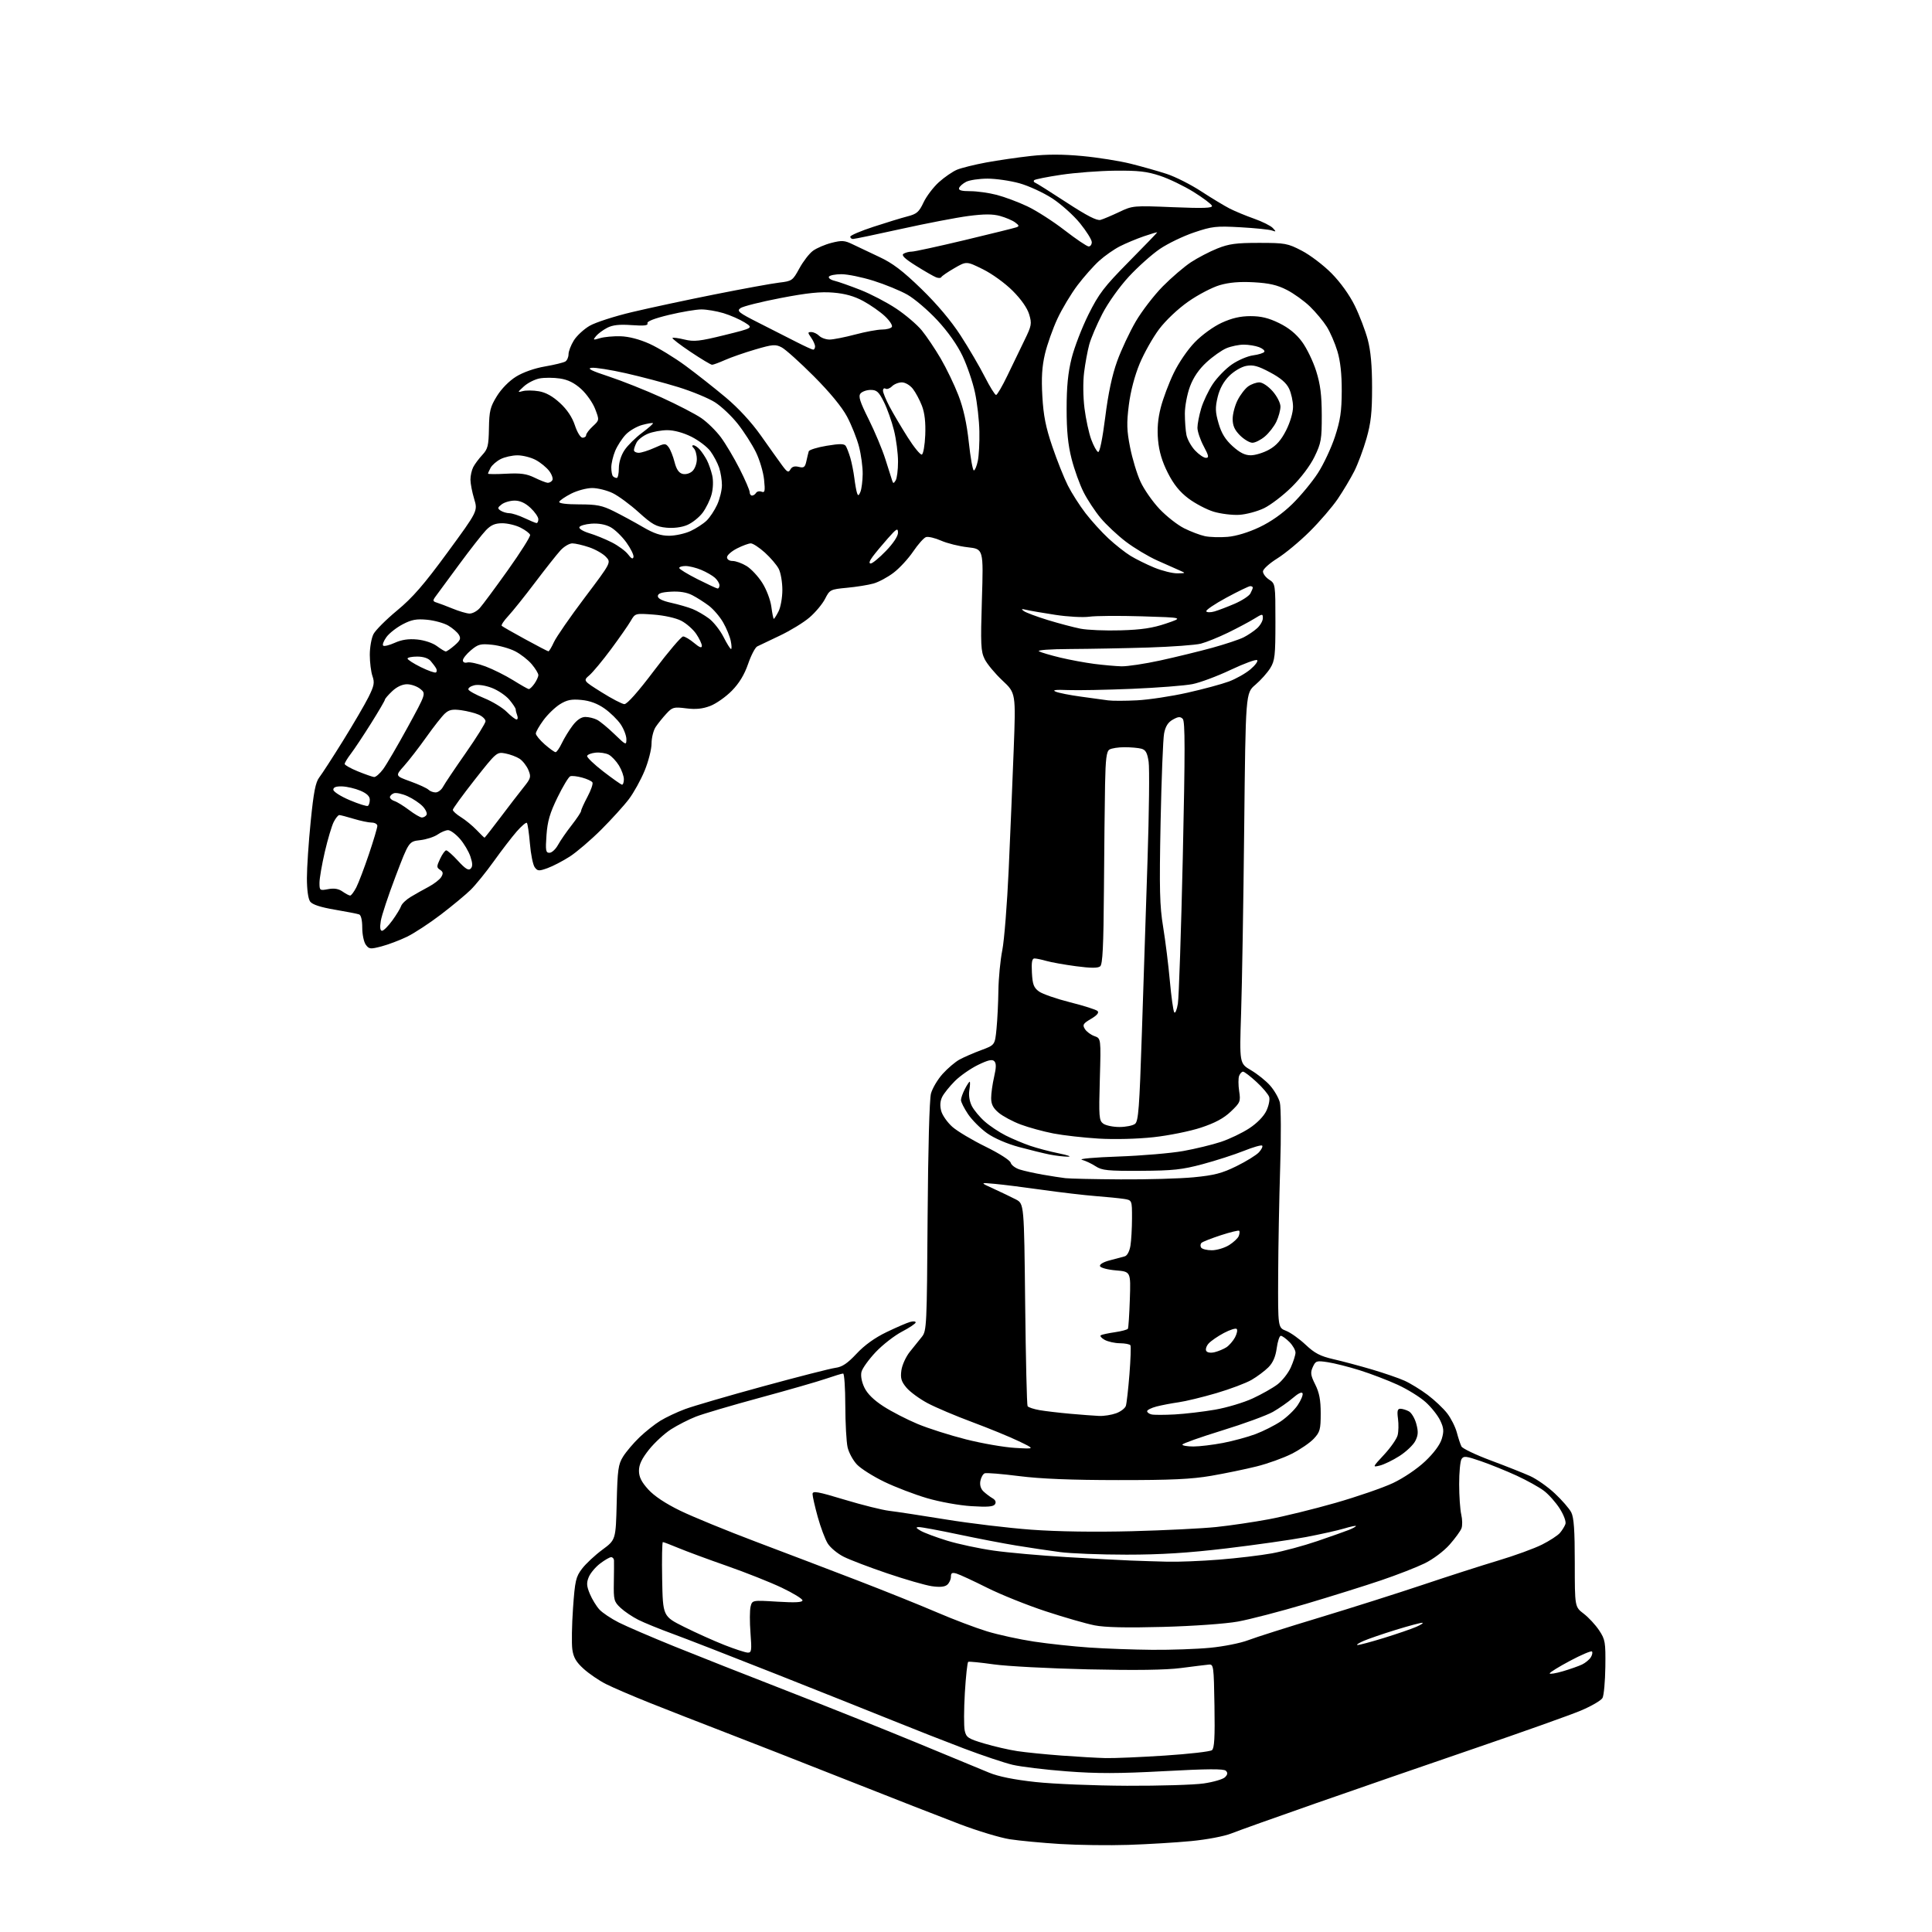 <?xml version="1.0" encoding="UTF-8" standalone="no"?>
<svg 
  version="1.1" 
  xmlns="http://www.w3.org/2000/svg" 
  xmlns:xlink="http://www.w3.org/1999/xlink" 
  xmlns:svg="http://www.w3.org/2000/svg"
  xmlns:rdf="http://www.w3.org/1999/02/22-rdf-syntax-ns#"
  xmlns:cc="http://creativecommons.org/ns#"
  xmlns:dc="http://purl.org/dc/elements/1.1/"
  viewBox="0 0 768 768"
  width="768"
  height="768"
>
<style>svg {background-color: white; }</style>"
<path stroke="none" fill="black" fill-rule="evenodd" d="M448.50,733.37C440.80,733.62 428.62,733.46 421.42,733.02C414.23,732.57 405.23,731.72 401.42,731.13C397.62,730.54 388.65,727.84 381.50,725.12C374.35,722.41 354.10,714.49 336.50,707.53C318.90,700.57 296.99,691.98 287.82,688.46C278.64,684.93 265.44,679.77 258.47,676.99C251.51,674.21 243.59,670.81 240.87,669.43C238.15,668.06 234.17,665.34 232.01,663.39C229.03,660.70 227.96,658.87 227.51,655.68C227.19,653.38 227.31,646.02 227.78,639.33C228.56,628.29 228.90,626.83 231.38,623.57C232.89,621.59 236.52,618.20 239.45,616.04C244.78,612.10 244.78,612.10 245.15,597.30C245.47,584.20 245.76,582.10 247.70,579.00C248.90,577.08 251.82,573.64 254.19,571.36C256.56,569.09 260.30,566.12 262.50,564.77C264.70,563.42 269.12,561.33 272.33,560.14C275.54,558.94 289.49,554.87 303.33,551.09C317.17,547.31 330.11,544.00 332.09,543.74C334.80,543.38 336.85,542.00 340.50,538.11C343.65,534.73 347.77,531.77 352.41,529.54C356.31,527.66 360.51,525.84 361.75,525.50C362.99,525.15 364.00,525.23 364.00,525.68C364.00,526.13 361.55,527.78 358.56,529.34C355.56,530.91 350.86,534.57 348.10,537.48C345.35,540.40 342.81,543.92 342.46,545.31C342.07,546.85 342.51,549.28 343.59,551.55C344.77,554.03 347.31,556.54 351.21,559.06C354.43,561.14 360.53,564.28 364.77,566.05C369.01,567.82 377.66,570.57 383.99,572.17C390.32,573.78 399.10,575.30 403.50,575.56C411.50,576.03 411.50,576.03 405.00,572.91C401.43,571.18 393.12,567.78 386.54,565.33C379.96,562.89 371.95,559.49 368.73,557.78C365.52,556.07 361.75,553.30 360.34,551.63C358.27,549.17 357.89,547.87 358.31,544.76C358.59,542.65 360.10,539.33 361.66,537.38C363.22,535.43 365.39,532.74 366.47,531.39C368.36,529.04 368.45,526.97 368.74,483.72C368.93,456.68 369.46,436.97 370.08,434.69C370.65,432.59 372.74,429.07 374.73,426.87C376.72,424.67 379.73,422.11 381.42,421.19C383.12,420.26 386.98,418.58 390.00,417.46C395.50,415.42 395.50,415.42 396.13,408.96C396.48,405.41 396.82,398.54 396.88,393.71C396.95,388.87 397.64,381.67 398.43,377.71C399.21,373.74 400.36,359.25 400.98,345.50C401.60,331.75 402.49,310.38 402.96,298.00C403.81,275.50 403.81,275.50 398.47,270.50C395.54,267.75 392.36,263.93 391.42,262.01C389.89,258.92 389.77,256.21 390.32,238.38C390.95,218.25 390.95,218.25 384.73,217.55C381.30,217.17 376.51,215.98 374.09,214.91C371.66,213.84 368.96,213.21 368.09,213.51C367.21,213.81 364.93,216.39 363.00,219.23C361.07,222.08 357.58,225.87 355.22,227.66C352.87,229.46 349.27,231.39 347.22,231.96C345.18,232.54 340.44,233.30 336.69,233.65C330.07,234.28 329.84,234.40 327.98,238.04C326.93,240.10 324.14,243.44 321.78,245.46C319.43,247.48 314.12,250.72 310.00,252.67C305.88,254.62 301.83,256.55 301.01,256.96C300.19,257.37 298.55,260.52 297.37,263.96C295.90,268.21 293.84,271.61 290.90,274.60C288.53,277.01 284.68,279.72 282.34,280.62C279.27,281.79 276.60,282.06 272.77,281.58C267.83,280.96 267.28,281.11 264.88,283.71C263.47,285.24 261.56,287.61 260.65,288.97C259.74,290.33 259.00,293.30 259.00,295.57C259.00,297.84 257.76,302.69 256.25,306.36C254.74,310.02 251.93,315.11 250.00,317.66C248.07,320.22 243.12,325.67 239.00,329.79C234.88,333.90 229.25,338.72 226.50,340.49C223.75,342.26 219.77,344.33 217.66,345.09C214.20,346.33 213.69,346.29 212.56,344.75C211.86,343.80 211.00,339.57 210.65,335.34C210.29,331.12 209.75,327.41 209.44,327.11C209.13,326.80 207.32,328.34 205.41,330.52C203.50,332.71 199.40,338.03 196.31,342.35C193.22,346.67 189.07,351.79 187.10,353.72C185.12,355.66 179.79,360.08 175.25,363.55C170.72,367.01 164.64,370.99 161.75,372.39C158.86,373.79 154.32,375.50 151.66,376.20C147.21,377.36 146.70,377.31 145.41,375.54C144.63,374.48 144.00,371.44 144.00,368.78C144.00,365.81 143.52,363.76 142.75,363.49C142.06,363.24 137.69,362.39 133.04,361.60C127.35,360.63 124.17,359.58 123.29,358.39C122.50,357.31 122.00,353.67 122.00,349.06C122.00,344.90 122.68,334.75 123.51,326.50C124.68,314.80 125.43,310.95 126.94,309.00C128.00,307.62 132.23,301.10 136.33,294.50C140.43,287.90 144.99,280.09 146.46,277.16C148.73,272.60 148.97,271.36 148.06,268.76C147.48,267.08 147.00,263.27 147.00,260.30C147.00,257.33 147.66,253.63 148.46,252.07C149.27,250.51 153.50,246.28 157.86,242.67C164.02,237.58 168.51,232.41 177.87,219.63C189.95,203.15 189.95,203.15 188.49,198.33C187.68,195.67 187.02,192.23 187.01,190.68C187.00,189.14 187.50,186.89 188.12,185.68C188.74,184.48 190.37,182.30 191.74,180.83C193.92,178.48 194.24,177.19 194.36,170.25C194.48,163.32 194.88,161.73 197.53,157.45C199.34,154.52 202.41,151.41 205.17,149.70C207.95,147.98 212.51,146.38 216.64,145.67C220.41,145.02 224.06,144.13 224.75,143.69C225.44,143.24 226.00,141.95 226.00,140.81C226.00,139.67 226.94,137.22 228.09,135.36C229.23,133.50 232.06,130.88 234.36,129.53C236.66,128.18 244.25,125.72 251.22,124.07C258.20,122.41 273.04,119.23 284.20,117.01C295.37,114.78 306.87,112.68 309.76,112.34C314.84,111.74 315.11,111.55 317.76,106.69C319.27,103.92 321.70,100.77 323.17,99.69C324.63,98.62 327.96,97.19 330.57,96.53C334.66,95.49 335.78,95.57 338.90,97.10C340.88,98.07 345.65,100.33 349.49,102.12C354.83,104.60 358.78,107.60 366.23,114.82C372.50,120.91 378.07,127.52 381.87,133.39C385.11,138.40 389.42,145.76 391.45,149.75C393.48,153.74 395.50,157.00 395.95,157.00C396.40,157.00 398.43,153.51 400.48,149.25C402.52,144.99 405.57,138.68 407.25,135.24C410.08,129.45 410.22,128.68 409.11,124.96C408.35,122.44 405.91,118.95 402.53,115.58C399.50,112.55 394.33,108.81 390.67,107.01C384.18,103.81 384.18,103.81 379.34,106.62C376.68,108.16 374.36,109.75 374.19,110.16C374.01,110.56 373.11,110.61 372.19,110.27C371.26,109.93 367.65,107.86 364.17,105.68C359.63,102.84 358.21,101.48 359.17,100.87C359.90,100.41 361.39,100.02 362.47,100.02C363.55,100.01 373.00,97.95 383.47,95.45C393.94,92.94 403.18,90.66 404.00,90.37C405.24,89.95 405.15,89.60 403.53,88.41C402.45,87.61 399.75,86.46 397.53,85.85C394.58,85.04 391.21,85.05 384.96,85.86C380.26,86.48 368.26,88.78 358.29,90.99C348.32,93.20 339.67,95.00 339.08,95.00C338.49,95.00 338.00,94.59 338.00,94.08C338.00,93.58 342.16,91.80 347.25,90.14C352.34,88.47 358.42,86.61 360.76,86.01C364.42,85.07 365.33,84.28 367.11,80.49C368.26,78.05 371.00,74.43 373.21,72.43C375.41,70.44 378.66,68.21 380.41,67.47C382.17,66.74 387.41,65.44 392.05,64.58C396.70,63.73 404.68,62.56 409.79,62.00C416.22,61.29 422.54,61.30 430.29,62.03C436.45,62.61 445.10,63.99 449.50,65.09C453.90,66.19 460.31,68.00 463.74,69.12C467.18,70.24 473.36,73.36 477.49,76.06C481.62,78.75 486.72,81.83 488.82,82.91C490.92,83.98 495.29,85.79 498.53,86.93C501.77,88.07 505.12,89.74 505.96,90.64C507.36,92.13 507.32,92.22 505.58,91.61C504.53,91.24 498.90,90.67 493.08,90.34C483.40,89.80 481.84,89.98 474.66,92.40C470.35,93.85 464.24,96.80 461.07,98.95C457.91,101.10 452.37,106.04 448.77,109.93C445.00,114.00 440.51,120.30 438.20,124.75C435.99,129.01 433.64,134.53 432.98,137.00C432.31,139.47 431.40,144.43 430.95,148.00C430.47,151.75 430.54,157.80 431.10,162.30C431.64,166.60 432.85,172.19 433.79,174.72C434.73,177.26 435.96,179.49 436.53,179.68C437.15,179.88 438.26,174.42 439.34,165.91C440.53,156.40 442.08,149.11 444.09,143.57C445.72,139.05 449.06,131.95 451.49,127.78C453.93,123.62 458.76,117.35 462.21,113.85C465.67,110.35 470.70,106.04 473.39,104.26C476.09,102.49 480.81,100.02 483.89,98.79C488.52,96.93 491.42,96.54 500.50,96.55C510.86,96.55 511.85,96.73 517.50,99.67C520.80,101.38 526.11,105.42 529.30,108.64C532.84,112.22 536.43,117.22 538.54,121.50C540.43,125.35 542.75,131.43 543.70,135.00C544.89,139.49 545.42,145.37 545.42,154.00C545.43,163.93 544.97,168.11 543.20,174.31C541.98,178.60 539.79,184.45 538.35,187.31C536.90,190.16 533.95,195.12 531.78,198.32C529.61,201.51 524.58,207.36 520.59,211.32C516.61,215.27 510.82,220.07 507.72,222.00C504.63,223.93 502.07,226.24 502.05,227.13C502.02,228.03 503.12,229.51 504.50,230.41C506.98,232.04 507.00,232.14 507.00,247.16C507.00,260.67 506.78,262.62 504.94,265.60C503.80,267.44 501.14,270.41 499.02,272.22C495.16,275.50 495.16,275.50 494.59,329.00C494.28,358.43 493.73,391.55 493.36,402.62C492.70,422.74 492.70,422.74 497.31,425.44C499.84,426.93 503.26,429.67 504.90,431.54C506.55,433.41 508.28,436.42 508.75,438.22C509.22,440.03 509.29,451.62 508.89,464.00C508.50,476.38 508.13,495.78 508.09,507.13C508.00,527.76 508.00,527.76 511.25,529.03C513.04,529.73 516.52,532.22 519.00,534.55C522.60,537.94 524.81,539.09 530.00,540.29C533.58,541.10 540.48,542.95 545.34,544.38C550.21,545.82 556.06,547.83 558.34,548.86C560.63,549.89 564.75,552.42 567.50,554.48C570.25,556.55 573.74,559.84 575.26,561.80C576.78,563.75 578.51,567.19 579.11,569.43C579.70,571.67 580.53,574.17 580.95,574.99C581.37,575.81 586.61,578.32 592.60,580.55C598.60,582.79 605.62,585.58 608.22,586.74C610.81,587.91 615.24,591.01 618.05,593.65C620.87,596.28 623.81,599.67 624.59,601.17C625.65,603.22 626.00,608.27 626.00,621.33C626.00,638.76 626.00,638.76 629.54,641.46C631.49,642.95 634.25,645.93 635.68,648.09C638.10,651.74 638.27,652.77 638.15,662.56C638.07,668.36 637.57,673.94 637.03,674.95C636.48,675.97 632.54,678.25 628.27,680.04C624.00,681.82 604.98,688.59 586.00,695.08C567.02,701.58 538.67,711.37 523.00,716.86C507.32,722.34 492.25,727.72 489.49,728.82C486.65,729.95 479.74,731.26 473.49,731.86C467.45,732.44 456.20,733.12 448.50,733.37zM448.00,709.87C460.93,709.92 474.65,709.51 478.49,708.95C482.34,708.39 486.15,707.28 486.95,706.48C488.02,705.41 488.12,704.72 487.31,703.91C486.49,703.09 479.94,703.13 462.85,704.06C444.60,705.04 436.11,705.06 424.00,704.13C415.48,703.49 405.80,702.31 402.50,701.53C399.20,700.74 390.50,697.83 383.17,695.05C375.83,692.27 363.23,687.32 355.17,684.06C347.10,680.80 326.10,672.43 308.50,665.46C290.90,658.50 272.33,651.27 267.23,649.41C262.14,647.55 256.06,645.07 253.73,643.90C251.41,642.73 248.24,640.60 246.69,639.15C244.07,636.69 243.89,636.02 244.01,629.01C244.08,624.88 244.11,620.94 244.07,620.25C244.03,619.56 243.52,619.00 242.93,619.00C242.35,619.00 240.37,620.14 238.54,621.54C236.71,622.93 234.68,625.35 234.04,626.91C233.09,629.20 233.17,630.47 234.48,633.61C235.37,635.73 237.09,638.54 238.30,639.84C239.51,641.14 242.97,643.45 246.00,644.98C249.03,646.51 258.93,650.77 268.00,654.45C277.07,658.12 297.22,666.08 312.78,672.12C328.33,678.17 351.51,687.43 364.28,692.71C377.05,697.98 390.03,703.35 393.13,704.64C396.88,706.20 403.03,707.44 411.63,708.38C418.71,709.15 435.07,709.82 448.00,709.87zM439.50,698.87C442.80,698.95 453.38,698.50 463.00,697.87C472.62,697.24 481.07,696.28 481.77,695.72C482.73,694.96 482.98,690.63 482.77,678.11C482.51,662.18 482.42,661.51 480.50,661.70C479.40,661.80 474.45,662.42 469.50,663.06C463.36,663.85 451.59,664.02 432.50,663.59C417.10,663.24 400.23,662.35 395.00,661.61C389.77,660.87 385.22,660.42 384.88,660.61C384.54,660.80 383.94,666.35 383.54,672.95C383.15,679.54 383.13,686.30 383.49,687.95C384.09,690.67 384.84,691.16 391.24,693.07C395.14,694.23 401.07,695.60 404.42,696.10C407.76,696.61 415.68,697.40 422.00,697.87C428.32,698.34 436.20,698.79 439.50,698.87zM621.25,664.36C624.14,663.51 627.58,662.30 628.91,661.66C630.23,661.02 631.79,659.73 632.37,658.80C632.95,657.86 633.16,656.82 632.82,656.49C632.49,656.16 628.58,657.82 624.13,660.19C619.68,662.56 616.03,664.81 616.02,665.20C616.01,665.58 618.36,665.20 621.25,664.36zM297.22,656.94C298.75,656.99 298.87,656.15 298.33,649.12C298.00,644.79 298.01,640.08 298.37,638.66C299.02,636.08 299.02,636.08 309.01,636.69C316.09,637.12 319.00,636.98 319.00,636.18C319.00,635.56 315.29,633.29 310.75,631.13C306.21,628.97 296.43,625.09 289.00,622.49C281.57,619.90 272.93,616.70 269.78,615.39C266.63,614.08 263.81,613.00 263.50,613.00C263.20,613.00 263.07,619.64 263.22,627.75C263.50,642.50 263.50,642.50 272.00,646.74C276.68,649.08 283.88,652.31 288.00,653.93C292.12,655.55 296.27,656.90 297.22,656.94zM458.00,655.83C465.43,655.89 475.84,655.53 481.15,655.01C486.45,654.49 493.20,653.15 496.15,652.01C499.09,650.88 511.85,646.83 524.50,643.01C537.15,639.18 555.60,633.33 565.50,630.01C575.40,626.68 588.90,622.34 595.50,620.36C602.10,618.39 609.98,615.52 613.00,613.99C616.02,612.47 619.22,610.38 620.10,609.36C620.98,608.34 621.96,606.75 622.28,605.84C622.62,604.90 621.65,602.27 620.04,599.72C618.48,597.27 615.67,594.09 613.78,592.65C611.90,591.21 607.01,588.50 602.93,586.61C598.84,584.73 592.45,582.14 588.72,580.85C582.80,578.80 581.81,578.69 580.98,580.00C580.46,580.83 580.03,585.33 580.04,590.00C580.04,594.67 580.42,600.09 580.87,602.04C581.33,603.99 581.37,606.47 580.96,607.54C580.56,608.62 578.42,611.54 576.22,614.04C573.93,616.62 569.68,619.81 566.36,621.44C563.14,623.01 555.34,626.06 549.01,628.20C542.68,630.35 529.20,634.57 519.06,637.58C508.92,640.59 496.77,643.75 492.06,644.60C487.19,645.48 474.38,646.39 462.33,646.72C447.83,647.11 439.25,646.92 435.12,646.10C431.80,645.45 423.04,642.93 415.65,640.50C408.27,638.07 397.79,633.86 392.36,631.14C386.94,628.42 381.49,625.90 380.25,625.53C378.46,625.00 378.00,625.26 378.00,626.81C378.00,627.88 377.33,629.31 376.51,629.99C375.50,630.83 373.52,631.00 370.34,630.53C367.77,630.14 359.88,627.87 352.81,625.47C345.74,623.08 337.92,620.10 335.44,618.86C332.95,617.62 330.07,615.23 329.03,613.55C327.99,611.87 326.21,607.13 325.07,603.02C323.93,598.91 323.00,594.81 323.00,593.92C323.00,592.55 324.92,592.88 335.74,596.15C342.75,598.27 350.74,600.26 353.49,600.58C356.25,600.90 366.38,602.45 376.00,604.01C385.62,605.58 400.93,607.41 410.00,608.08C420.43,608.84 435.14,609.06 450.00,608.68C462.93,608.34 478.00,607.59 483.50,607.01C489.00,606.44 498.40,605.05 504.38,603.93C510.36,602.81 522.29,599.88 530.88,597.42C539.47,594.96 549.77,591.41 553.77,589.52C557.96,587.53 563.35,583.89 566.52,580.89C569.95,577.65 572.43,574.31 573.12,571.99C574.04,568.94 573.93,567.65 572.51,564.67C571.57,562.68 568.97,559.40 566.74,557.39C564.52,555.37 559.50,552.26 555.60,550.47C551.69,548.68 544.90,546.08 540.50,544.70C536.10,543.32 530.38,541.88 527.78,541.49C523.35,540.82 522.98,540.94 521.86,543.41C520.85,545.63 520.99,546.70 522.83,550.38C524.45,553.61 525.00,556.54 525.00,561.84C525.00,568.24 524.72,569.27 522.25,571.91C520.74,573.53 516.80,576.22 513.50,577.90C510.20,579.57 503.90,581.84 499.50,582.93C495.10,584.03 487.00,585.70 481.50,586.65C473.67,588.00 465.63,588.38 444.50,588.36C425.88,588.35 413.65,587.86 405.09,586.77C398.26,585.90 392.12,585.40 391.44,585.66C390.76,585.92 389.99,587.28 389.72,588.68C389.41,590.31 389.86,591.83 390.95,592.87C391.90,593.76 393.50,594.98 394.51,595.56C395.70,596.25 396.06,597.09 395.54,597.94C394.92,598.94 392.62,599.13 386.11,598.72C381.29,598.42 373.54,597.02 368.50,595.54C363.55,594.08 355.90,591.16 351.50,589.03C347.10,586.90 342.23,583.83 340.67,582.19C339.11,580.56 337.44,577.49 336.94,575.36C336.45,573.24 336.04,565.76 336.02,558.75C336.01,551.74 335.62,546.00 335.16,546.00C334.69,546.00 331.66,546.92 328.41,548.04C325.16,549.16 313.32,552.57 302.11,555.61C290.89,558.65 279.41,562.04 276.61,563.14C273.80,564.24 269.36,566.51 266.75,568.17C264.14,569.84 260.21,573.47 258.00,576.23C255.12,579.85 254.00,582.20 254.00,584.63C254.00,587.10 254.97,589.07 257.67,592.06C260.06,594.70 264.53,597.67 270.42,600.54C275.41,602.96 288.95,608.51 300.50,612.87C312.05,617.23 330.27,624.17 341.00,628.30C351.73,632.43 365.81,638.09 372.30,640.88C378.79,643.68 387.80,647.09 392.33,648.48C396.86,649.86 405.27,651.69 411.03,652.56C416.79,653.43 426.68,654.49 433.00,654.92C439.32,655.36 450.57,655.76 458.00,655.83zM539.63,653.92C540.25,653.96 544.97,652.70 550.13,651.11C555.28,649.52 561.08,647.53 563.00,646.69C564.92,645.85 565.99,645.13 565.37,645.08C564.75,645.04 560.03,646.30 554.87,647.89C549.72,649.48 543.92,651.47 542.00,652.31C540.08,653.15 539.01,653.87 539.63,653.92zM464.10,620.80C468.29,620.91 477.51,620.54 484.60,619.98C491.70,619.42 501.17,618.29 505.66,617.47C510.15,616.64 518.25,614.46 523.66,612.61C529.07,610.76 534.74,608.75 536.25,608.15C537.76,607.54 539.00,606.86 539.00,606.62C539.00,606.39 536.90,606.83 534.34,607.60C531.78,608.37 524.91,609.90 519.09,611.01C513.27,612.11 499.06,614.13 487.52,615.51C472.19,617.33 461.49,618.00 447.84,618.00C437.56,618.00 425.62,617.54 421.32,616.97C417.02,616.40 409.23,615.24 404.00,614.38C398.77,613.53 388.31,611.51 380.76,609.91C373.20,608.31 366.22,607.02 365.26,607.04C363.91,607.06 364.08,607.41 366.00,608.52C367.38,609.32 372.10,611.08 376.50,612.44C380.90,613.79 389.23,615.57 395.00,616.39C400.77,617.21 413.82,618.37 424.00,618.97C434.18,619.58 445.65,620.19 449.50,620.34C453.35,620.49 459.92,620.70 464.10,620.80zM548.50,582.58C545.53,583.30 545.54,583.26 550.21,578.24C552.80,575.45 555.22,571.98 555.58,570.53C555.95,569.07 556.01,566.11 555.72,563.94C555.31,560.90 555.53,560.00 556.66,560.00C557.47,560.00 558.99,560.46 560.03,561.02C561.08,561.58 562.41,563.82 563.00,566.00C563.85,569.15 563.76,570.56 562.58,572.85C561.76,574.44 558.93,577.11 556.29,578.80C553.66,580.48 550.15,582.18 548.50,582.58zM474.41,575.00C476.84,575.00 482.13,574.36 486.16,573.59C490.20,572.81 496.02,571.23 499.11,570.07C502.19,568.91 506.69,566.64 509.11,565.02C511.52,563.40 514.56,560.51 515.85,558.58C517.14,556.66 518.02,554.55 517.80,553.90C517.55,553.16 516.10,553.84 513.95,555.70C512.05,557.34 508.48,559.84 506.00,561.25C503.52,562.65 494.42,565.99 485.76,568.65C477.11,571.32 470.02,573.84 470.01,574.25C470.01,574.66 471.99,575.00 474.41,575.00zM436.93,562.86C438.81,562.94 441.85,562.46 443.67,561.80C445.50,561.14 447.24,559.81 447.55,558.84C447.86,557.88 448.50,552.24 448.97,546.31C449.44,540.39 449.62,535.19 449.36,534.77C449.10,534.35 447.22,533.98 445.19,533.96C443.16,533.95 440.43,533.33 439.11,532.61C437.80,531.88 437.13,531.05 437.61,530.77C438.10,530.49 440.63,529.95 443.23,529.57C445.83,529.19 448.14,528.57 448.36,528.19C448.58,527.81 448.93,522.55 449.13,516.50C449.50,505.50 449.50,505.50 443.58,505.00C440.28,504.72 437.48,503.97 437.26,503.31C437.03,502.60 438.64,501.65 441.19,501.00C443.56,500.38 446.23,499.67 447.12,499.41C448.08,499.14 449.00,497.41 449.36,495.22C449.70,493.18 449.98,488.26 449.99,484.30C450.00,477.09 450.00,477.09 446.75,476.58C444.96,476.31 439.90,475.80 435.50,475.46C431.10,475.12 421.65,474.01 414.50,473.00C407.35,471.99 398.80,470.91 395.50,470.61C389.50,470.06 389.50,470.06 395.00,472.56C398.02,473.94 401.98,475.84 403.80,476.78C407.09,478.50 407.09,478.50 407.52,518.31C407.76,540.20 408.19,558.50 408.48,558.97C408.77,559.44 410.92,560.15 413.26,560.56C415.59,560.96 421.10,561.61 425.50,562.00C429.90,562.39 435.04,562.78 436.93,562.86zM467.00,562.26C471.12,562.03 478.32,561.18 483.00,560.37C487.68,559.56 494.41,557.54 497.97,555.89C501.54,554.24 505.97,551.73 507.83,550.31C509.69,548.89 512.06,545.88 513.09,543.62C514.11,541.35 514.97,538.69 514.98,537.70C514.99,536.72 513.90,534.80 512.55,533.45C511.20,532.10 509.66,531.00 509.14,531.00C508.62,531.00 507.88,533.23 507.51,535.95C507.04,539.36 506.00,541.73 504.19,543.54C502.73,544.99 499.73,547.24 497.52,548.52C495.31,549.81 489.00,552.18 483.50,553.80C478.00,555.41 471.25,557.05 468.50,557.43C465.75,557.82 461.81,558.57 459.75,559.10C457.69,559.64 456.00,560.48 456.00,560.97C456.00,561.45 456.79,562.04 457.75,562.26C458.71,562.49 462.88,562.48 467.00,562.26zM482.86,537.51C484.31,537.16 486.40,536.28 487.51,535.57C488.61,534.85 490.15,533.08 490.93,531.64C491.70,530.19 492.01,528.68 491.61,528.28C491.22,527.88 488.92,528.61 486.50,529.89C484.09,531.17 481.37,533.04 480.46,534.05C479.55,535.05 479.12,536.39 479.51,537.02C479.93,537.70 481.28,537.90 482.86,537.51zM481.69,497.00C483.66,497.00 486.73,496.09 488.53,494.98C490.33,493.87 492.08,492.23 492.42,491.34C492.77,490.44 492.84,489.51 492.59,489.25C492.33,489.00 489.06,489.80 485.31,491.02C481.57,492.25 478.11,493.60 477.64,494.04C477.16,494.47 477.08,495.31 477.45,495.91C477.82,496.51 479.73,497.00 481.69,497.00zM445.50,468.82C455.95,468.89 469.00,468.52 474.50,467.99C482.71,467.20 485.76,466.41 491.56,463.55C495.44,461.64 499.45,459.16 500.47,458.03C501.49,456.91 502.06,455.72 501.73,455.40C501.41,455.07 498.10,456.02 494.39,457.51C490.68,458.99 483.34,461.36 478.07,462.77C469.91,464.96 466.28,465.35 453.46,465.42C440.34,465.49 438.05,465.26 435.55,463.62C433.97,462.59 431.51,461.42 430.09,461.04C428.64,460.64 435.02,460.07 444.50,459.74C453.85,459.41 465.48,458.42 470.35,457.55C475.21,456.67 481.96,455.04 485.35,453.91C488.73,452.79 493.79,450.37 496.59,448.53C499.70,446.49 502.35,443.78 503.40,441.57C504.35,439.58 504.85,437.10 504.52,436.07C504.19,435.03 501.93,432.34 499.48,430.09C497.04,427.84 494.63,426.00 494.13,426.00C493.63,426.00 492.92,426.75 492.57,427.67C492.22,428.59 492.22,431.31 492.58,433.71C493.21,437.85 493.03,438.28 489.27,441.86C486.46,444.54 482.99,446.40 477.39,448.25C473.04,449.69 464.54,451.40 458.49,452.06C452.04,452.76 443.05,452.98 436.74,452.61C430.83,452.25 422.73,451.34 418.74,450.57C414.76,449.80 408.91,448.20 405.73,447.01C402.56,445.82 398.63,443.71 396.98,442.33C394.77,440.47 394.00,438.96 394.00,436.49C394.00,434.65 394.53,430.86 395.18,428.05C396.05,424.29 396.06,422.66 395.23,421.83C394.40,421.00 392.71,421.40 388.74,423.34C385.78,424.79 381.66,427.66 379.59,429.73C377.51,431.81 375.24,434.62 374.55,436.00C373.71,437.68 373.58,439.54 374.15,441.65C374.62,443.38 376.63,446.22 378.61,447.97C380.60,449.71 386.52,453.24 391.77,455.81C397.18,458.46 401.51,461.23 401.76,462.20C402.01,463.14 403.63,464.36 405.36,464.90C407.08,465.45 411.20,466.36 414.50,466.94C417.80,467.52 421.85,468.15 423.50,468.34C425.15,468.54 435.05,468.76 445.50,468.82zM424.50,459.80C422.85,459.79 419.60,459.41 417.28,458.95C414.96,458.49 409.46,457.14 405.07,455.96C400.24,454.66 395.20,452.47 392.35,450.45C389.76,448.60 386.37,445.20 384.82,442.90C383.27,440.59 382.00,438.07 382.00,437.30C382.00,436.53 382.69,434.57 383.53,432.95C384.36,431.33 385.24,430.00 385.46,430.00C385.69,430.00 385.63,431.51 385.33,433.35C385.00,435.40 385.39,437.85 386.34,439.70C387.20,441.35 389.51,444.12 391.49,445.85C393.46,447.59 397.19,450.07 399.79,451.38C402.38,452.69 406.75,454.53 409.50,455.47C412.25,456.41 417.43,457.78 421.00,458.50C424.57,459.22 426.15,459.81 424.50,459.80zM445.00,448.00C447.54,448.00 450.33,447.44 451.20,446.75C452.54,445.69 452.94,440.32 453.90,411.00C454.52,392.02 455.53,360.96 456.16,341.96C456.78,322.97 456.98,305.35 456.60,302.82C456.06,299.22 455.42,298.08 453.70,297.62C452.49,297.29 449.48,297.03 447.00,297.03C444.52,297.03 441.83,297.45 441.01,297.97C439.85,298.71 439.48,301.67 439.28,311.70C439.15,318.74 438.94,337.68 438.83,353.78C438.67,376.16 438.32,383.32 437.34,384.13C436.43,384.88 433.62,384.87 427.74,384.09C423.17,383.48 417.87,382.54 415.97,381.99C414.07,381.45 411.93,381.00 411.21,381.00C410.25,381.00 409.98,382.51 410.20,386.65C410.45,391.33 410.93,392.61 413.00,394.12C414.38,395.12 419.96,397.06 425.41,398.43C430.86,399.80 435.76,401.36 436.30,401.90C436.96,402.56 436.07,403.62 433.69,405.02C430.52,406.89 430.23,407.39 431.27,409.06C431.92,410.11 433.63,411.37 435.06,411.87C437.66,412.78 437.66,412.78 437.20,429.05C436.77,443.98 436.88,445.44 438.55,446.66C439.56,447.40 442.46,448.00 445.00,448.00zM468.22,399.00C468.63,396.52 469.51,370.31 470.18,340.74C471.12,298.36 471.12,286.72 470.15,285.75C469.19,284.79 468.36,284.85 466.23,286.05C464.31,287.12 463.30,288.72 462.75,291.53C462.32,293.71 461.70,309.68 461.35,327.00C460.83,353.57 460.98,360.07 462.37,368.50C463.27,374.00 464.47,383.63 465.03,389.90C465.60,396.17 466.38,401.79 466.77,402.40C467.16,403.00 467.81,401.48 468.22,399.00zM151.87,370.00C152.48,370.00 154.32,368.15 155.96,365.90C157.59,363.64 159.17,361.06 159.46,360.15C159.76,359.24 161.46,357.62 163.25,356.54C165.04,355.46 168.26,353.65 170.41,352.51C172.57,351.36 174.82,349.61 175.41,348.61C176.25,347.20 176.15,346.56 174.94,345.77C173.52,344.84 173.52,344.44 174.94,341.41C175.80,339.57 176.89,338.05 177.37,338.03C177.84,338.01 179.97,339.90 182.09,342.22C184.97,345.37 186.24,346.16 187.08,345.32C187.93,344.47 187.91,343.24 187.00,340.51C186.33,338.48 184.44,335.29 182.79,333.41C181.14,331.54 179.04,330.00 178.12,330.00C177.20,330.00 175.33,330.78 173.97,331.73C172.61,332.68 169.48,333.70 167.01,333.98C162.52,334.50 162.52,334.50 157.26,348.34C154.36,355.95 151.71,363.94 151.37,366.09C150.95,368.68 151.12,370.00 151.87,370.00zM139.20,356.00C139.61,356.00 140.70,354.55 141.62,352.78C142.53,351.00 144.79,345.06 146.64,339.58C148.49,334.09 150.00,329.02 150.00,328.30C150.00,327.59 148.99,327.00 147.75,326.99C146.51,326.98 143.29,326.31 140.59,325.49C137.89,324.67 135.32,324.00 134.87,324.00C134.42,324.00 133.42,325.24 132.65,326.75C131.88,328.26 130.29,333.61 129.12,338.62C127.96,343.64 127.00,349.17 127.00,350.92C127.00,353.99 127.11,354.07 130.44,353.45C132.83,353.00 134.57,353.29 136.16,354.40C137.42,355.28 138.78,356.00 139.20,356.00zM218.41,339.00C219.34,339.00 220.86,337.61 221.80,335.90C222.73,334.20 225.19,330.64 227.25,328.01C229.31,325.37 231.00,322.82 231.00,322.35C231.00,321.87 232.14,319.34 233.54,316.71C234.94,314.09 235.82,311.52 235.50,311.01C235.19,310.49 233.34,309.63 231.39,309.10C229.44,308.56 227.32,308.33 226.68,308.58C226.03,308.83 223.75,312.61 221.62,316.98C218.59,323.17 217.63,326.47 217.24,331.96C216.80,338.09 216.95,339.00 218.41,339.00zM192.61,333.00C192.74,333.00 195.57,329.39 198.89,324.99C202.21,320.58 206.36,315.19 208.10,313.02C211.03,309.38 211.18,308.84 210.04,306.09C209.35,304.44 207.78,302.43 206.55,301.62C205.31,300.81 202.75,299.86 200.87,299.50C197.49,298.87 197.34,299.00 188.72,309.94C183.93,316.04 180.00,321.44 180.00,321.93C180.00,322.43 181.46,323.74 183.25,324.85C185.04,325.95 187.82,328.24 189.44,329.93C191.05,331.62 192.48,333.00 192.61,333.00zM167.69,324.97C168.35,324.99 169.18,324.52 169.55,323.93C169.91,323.34 169.24,321.82 168.05,320.55C166.86,319.29 164.14,317.46 162.00,316.50C159.86,315.53 157.41,315.01 156.55,315.34C155.70,315.67 155.00,316.37 155.00,316.90C155.00,317.43 155.83,318.13 156.85,318.45C157.86,318.77 160.45,320.37 162.60,321.99C164.74,323.62 167.04,324.96 167.69,324.97zM146.24,320.35C146.66,320.09 147.00,318.99 147.00,317.89C147.00,316.54 145.80,315.39 143.25,314.31C141.19,313.44 137.93,312.67 136.00,312.61C133.60,312.53 132.50,312.94 132.50,313.91C132.50,314.69 135.38,316.54 138.99,318.07C142.56,319.58 145.82,320.61 146.24,320.35zM173.16,315.00C174.14,315.00 175.47,313.99 176.12,312.75C176.78,311.51 180.85,305.45 185.16,299.29C189.47,293.12 193.00,287.45 193.00,286.70C193.00,285.94 191.82,284.78 190.37,284.12C188.93,283.47 185.77,282.66 183.35,282.32C179.88,281.85 178.53,282.12 176.88,283.61C175.73,284.65 172.40,288.88 169.48,293.00C166.56,297.12 162.57,302.28 160.62,304.46C157.07,308.43 157.07,308.43 163.15,310.63C166.50,311.84 169.72,313.32 170.32,313.92C170.91,314.51 172.19,315.00 173.16,315.00zM247.25,311.92C247.66,311.96 248.00,310.99 248.00,309.75C247.99,308.51 247.12,306.07 246.05,304.31C244.98,302.56 243.16,300.62 242.01,300.00C240.85,299.39 238.50,299.02 236.78,299.19C235.06,299.36 233.53,299.95 233.39,300.50C233.24,301.05 236.13,303.83 239.81,306.67C243.49,309.51 246.84,311.87 247.25,311.92zM148.70,308.88C149.36,308.94 150.98,307.54 152.31,305.75C153.63,303.96 158.01,296.47 162.04,289.11C169.36,275.71 169.36,275.71 167.07,273.86C165.81,272.83 163.44,272.00 161.80,272.00C159.92,272.00 157.74,273.02 155.91,274.75C154.31,276.26 153.00,277.78 153.00,278.14C153.00,278.49 150.52,282.73 147.49,287.56C144.46,292.39 140.86,297.81 139.49,299.60C138.12,301.40 137.01,303.23 137.01,303.68C137.02,304.13 139.38,305.46 142.26,306.63C145.14,307.80 148.04,308.81 148.70,308.88zM220.85,299.00C221.28,299.00 222.41,297.37 223.36,295.38C224.31,293.39 226.24,290.24 227.66,288.38C229.35,286.16 231.08,285.00 232.68,285.00C234.03,285.00 236.11,285.50 237.32,286.12C238.52,286.73 241.64,289.30 244.25,291.83C248.82,296.25 249.00,296.33 249.00,293.86C249.00,292.45 247.98,289.78 246.74,287.94C245.49,286.09 242.60,283.26 240.31,281.65C237.51,279.68 234.49,278.56 231.13,278.24C227.17,277.86 225.40,278.21 222.61,279.93C220.68,281.13 217.73,283.97 216.05,286.25C214.37,288.53 213.00,290.93 213.00,291.59C213.00,292.25 214.59,294.19 216.53,295.90C218.48,297.60 220.42,299.00 220.85,299.00zM205.34,286.00C205.82,286.00 205.94,285.29 205.61,284.42C205.27,283.55 205.00,282.46 205.00,281.99C205.00,281.53 203.86,279.80 202.47,278.15C201.08,276.50 197.95,274.38 195.51,273.45C192.87,272.44 190.04,272.02 188.47,272.42C187.03,272.78 186.01,273.53 186.20,274.10C186.39,274.66 189.21,276.20 192.47,277.53C195.73,278.86 199.76,281.30 201.43,282.97C203.10,284.64 204.86,286.00 205.34,286.00zM248.19,279.90C249.26,279.96 253.68,274.98 260.07,266.50C265.67,259.07 270.84,253.00 271.55,253.00C272.26,253.00 274.23,254.17 275.92,255.59C278.07,257.40 279.00,257.74 279.00,256.74C279.00,255.94 277.99,253.81 276.75,251.98C275.51,250.16 272.83,247.81 270.80,246.76C268.64,245.65 264.05,244.63 259.80,244.31C252.50,243.78 252.50,243.78 250.72,246.84C249.75,248.52 246.22,253.58 242.89,258.07C239.55,262.57 235.69,267.22 234.31,268.41C231.79,270.58 231.79,270.58 239.15,275.19C243.19,277.73 247.26,279.85 248.19,279.90zM451.99,278.39C456.65,278.15 465.65,276.79 471.98,275.37C478.31,273.95 485.75,271.94 488.51,270.91C491.28,269.87 495.11,267.72 497.02,266.11C498.93,264.51 500.16,262.85 499.75,262.43C499.33,262.00 494.61,263.73 489.25,266.26C483.89,268.80 477.02,271.36 474.00,271.95C470.98,272.55 460.18,273.39 450.00,273.82C439.82,274.24 428.35,274.47 424.50,274.31C419.57,274.11 418.13,274.30 419.65,274.94C420.83,275.45 425.33,276.34 429.65,276.92C433.97,277.51 438.85,278.18 440.50,278.41C442.15,278.64 447.32,278.63 451.99,278.39zM210.19,273.92C210.57,273.96 211.59,273.00 212.44,271.78C213.30,270.56 214.00,269.01 214.00,268.35C214.00,267.69 212.82,265.75 211.37,264.03C209.93,262.32 206.95,259.99 204.75,258.87C202.55,257.75 198.42,256.59 195.59,256.30C191.03,255.83 190.06,256.08 187.22,258.47C185.45,259.96 184.00,261.77 184.00,262.50C184.00,263.27 184.74,263.62 185.79,263.34C186.78,263.09 190.04,263.80 193.04,264.93C196.04,266.06 200.97,268.53 204.00,270.41C207.03,272.30 209.81,273.88 210.19,273.92zM173.27,267.31C173.69,267.07 173.73,266.33 173.36,265.68C173.00,265.03 172.02,263.71 171.19,262.75C170.25,261.65 168.27,261.00 165.85,261.00C163.73,261.00 162.00,261.36 162.00,261.79C162.00,262.23 164.36,263.75 167.25,265.18C170.14,266.60 172.84,267.56 173.27,267.31zM445.75,264.87C448.08,264.94 455.06,263.89 461.25,262.54C467.44,261.19 476.71,258.92 481.87,257.51C487.02,256.09 492.64,254.22 494.37,253.35C496.09,252.48 498.51,250.84 499.75,249.71C500.99,248.58 502.00,246.79 502.00,245.74C502.00,243.92 501.86,243.93 498.51,245.99C496.59,247.18 491.92,249.66 488.13,251.51C484.34,253.35 479.50,255.31 477.37,255.86C475.24,256.41 465.85,257.10 456.50,257.40C447.15,257.69 433.20,257.95 425.50,257.99C417.43,258.03 412.14,258.41 413.00,258.90C413.82,259.36 417.65,260.49 421.50,261.41C425.35,262.33 431.43,263.45 435.00,263.91C438.57,264.37 443.41,264.80 445.75,264.87zM177.19,258.97C177.58,258.99 179.15,257.90 180.69,256.56C183.00,254.55 183.30,253.80 182.39,252.31C181.79,251.31 179.89,249.68 178.19,248.68C176.48,247.68 172.70,246.64 169.79,246.36C165.54,245.96 163.62,246.31 160.06,248.18C157.62,249.46 154.72,251.73 153.63,253.23C152.53,254.74 151.94,256.27 152.31,256.64C152.68,257.01 154.76,256.51 156.94,255.52C159.71,254.28 162.40,253.88 165.85,254.21C168.70,254.49 172.01,255.59 173.65,256.81C175.22,257.98 176.81,258.95 177.19,258.97zM218.00,258.91C218.28,258.93 219.27,257.27 220.21,255.22C221.16,253.18 226.66,245.22 232.45,237.55C242.97,223.59 242.97,223.59 240.86,221.35C239.70,220.11 236.70,218.40 234.20,217.55C231.69,216.70 228.68,216.00 227.51,216.00C226.33,216.00 224.23,217.24 222.83,218.75C221.44,220.26 216.90,226.00 212.74,231.50C208.59,237.00 203.77,243.01 202.04,244.87C200.31,246.72 199.15,248.48 199.45,248.78C199.75,249.08 203.94,251.48 208.75,254.10C213.56,256.73 217.72,258.89 218.00,258.91zM290.60,258.00C290.91,258.00 290.85,256.54 290.48,254.75C290.11,252.96 288.75,249.66 287.45,247.41C286.16,245.16 283.61,242.18 281.80,240.80C279.98,239.43 277.02,237.53 275.20,236.60C273.02,235.47 270.15,235.00 266.70,235.20C262.92,235.42 261.50,235.90 261.50,236.98C261.50,237.95 263.33,238.86 266.82,239.63C269.75,240.28 273.57,241.39 275.32,242.10C277.07,242.80 279.99,244.50 281.82,245.86C283.65,247.23 286.24,250.52 287.59,253.17C288.93,255.83 290.29,258.00 290.60,258.00zM445.50,250.57C453.80,250.33 458.22,249.66 463.50,247.87C470.50,245.50 470.50,245.50 454.00,245.00C444.93,244.72 435.48,244.79 433.00,245.15C430.52,245.50 424.45,245.17 419.50,244.41C414.55,243.66 409.38,242.76 408.00,242.43C406.02,241.95 405.81,242.06 407.00,242.92C407.82,243.52 412.10,245.12 416.50,246.47C420.90,247.82 426.75,249.36 429.50,249.91C432.25,250.45 439.45,250.75 445.50,250.57zM307.60,246.00C307.79,246.00 308.64,244.67 309.47,243.05C310.31,241.43 311.00,237.58 311.00,234.50C311.00,231.42 310.35,227.65 309.56,226.13C308.78,224.60 306.30,221.70 304.06,219.67C301.82,217.65 299.30,216.00 298.46,216.00C297.61,216.00 295.14,216.91 292.96,218.02C290.78,219.13 289.00,220.71 289.00,221.52C289.00,222.39 289.93,223.00 291.25,223.00C292.49,223.01 294.97,223.90 296.77,225.00C298.57,226.10 301.38,229.10 303.01,231.68C304.68,234.30 306.26,238.47 306.62,241.18C306.97,243.83 307.41,246.00 307.60,246.00zM186.58,243.90C187.72,243.96 189.57,242.99 190.69,241.75C191.81,240.51 196.85,233.70 201.90,226.62C206.95,219.53 210.92,213.23 210.73,212.62C210.54,212.00 208.83,210.71 206.94,209.75C205.05,208.79 201.78,208.00 199.67,208.00C196.80,208.00 195.18,208.69 193.17,210.78C191.70,212.30 186.90,218.44 182.50,224.41C178.10,230.38 173.89,236.10 173.14,237.12C171.95,238.74 172.01,239.05 173.64,239.55C174.66,239.87 177.53,240.95 180.00,241.96C182.47,242.97 185.43,243.85 186.58,243.90zM482.76,243.06C484.27,242.63 487.88,241.25 490.79,240.00C493.70,238.74 496.51,236.91 497.04,235.93C497.57,234.94 498.00,233.88 498.00,233.57C498.00,233.25 497.55,233.00 496.99,233.00C496.44,233.00 492.16,235.07 487.49,237.59C482.82,240.12 479.23,242.56 479.51,243.02C479.79,243.48 481.26,243.50 482.76,243.06zM285.25,233.94C285.66,233.97 286.00,233.39 286.00,232.65C286.00,231.92 285.20,230.58 284.21,229.69C283.23,228.80 280.77,227.38 278.75,226.54C276.72,225.69 273.92,225.00 272.53,225.00C271.14,225.00 270.00,225.35 270.00,225.78C270.00,226.21 273.26,228.21 277.25,230.22C281.24,232.23 284.84,233.91 285.25,233.94zM468.00,227.91C471.39,227.87 471.42,227.83 469.00,226.79C467.62,226.20 463.57,224.40 460.00,222.79C456.43,221.19 450.80,217.81 447.50,215.29C444.20,212.77 439.70,208.55 437.51,205.91C435.31,203.27 432.26,198.65 430.74,195.64C429.21,192.63 427.07,186.69 425.98,182.43C424.54,176.79 424.00,171.37 424.00,162.50C424.00,153.69 424.55,148.13 425.98,142.41C427.07,138.06 430.09,130.22 432.69,125.00C436.81,116.73 438.89,114.01 448.71,104.06C454.92,97.77 460.00,92.51 460.00,92.37C460.00,92.22 457.62,92.93 454.70,93.93C451.79,94.93 447.49,96.73 445.16,97.92C442.82,99.11 439.13,101.70 436.95,103.67C434.77,105.64 430.89,110.00 428.34,113.37C425.79,116.74 422.19,122.73 420.35,126.68C418.51,130.63 416.28,136.93 415.39,140.68C414.21,145.70 413.93,150.14 414.35,157.50C414.78,165.20 415.69,169.80 418.31,177.50C420.18,183.00 422.96,189.97 424.49,193.00C426.02,196.03 429.18,200.97 431.51,204.00C433.84,207.03 437.94,211.54 440.62,214.03C443.30,216.52 447.25,219.64 449.39,220.95C451.53,222.26 455.81,224.38 458.89,225.65C461.98,226.91 466.07,227.93 468.00,227.91zM346.12,224.00C346.80,224.00 349.53,221.75 352.18,219.00C355.09,215.99 356.99,213.11 356.97,211.75C356.94,209.78 356.44,210.06 352.95,214.00C350.75,216.47 348.04,219.74 346.91,221.25C345.59,223.03 345.31,224.00 346.12,224.00zM251.82,221.42C252.00,220.65 250.72,218.04 248.98,215.62C247.24,213.20 244.39,210.46 242.66,209.53C240.66,208.46 237.88,207.96 235.08,208.17C232.65,208.35 230.50,208.99 230.30,209.58C230.10,210.18 231.87,211.24 234.22,211.95C236.57,212.65 240.61,214.29 243.19,215.60C245.78,216.91 248.70,219.07 249.69,220.40C250.95,222.08 251.60,222.39 251.82,221.42zM488.00,213.41C491.36,213.13 496.26,211.65 500.60,209.59C505.18,207.43 509.85,204.14 513.73,200.34C517.04,197.10 521.61,191.57 523.89,188.05C526.16,184.54 529.21,178.02 530.67,173.58C532.80,167.08 533.33,163.55 533.36,155.50C533.39,148.74 532.83,143.60 531.64,139.63C530.67,136.40 528.76,132.00 527.40,129.85C526.04,127.69 523.05,124.11 520.75,121.87C518.45,119.64 514.30,116.65 511.53,115.24C507.73,113.29 504.52,112.55 498.41,112.21C492.81,111.90 488.64,112.25 484.86,113.35C481.86,114.23 476.22,117.17 472.34,119.90C468.22,122.79 463.39,127.36 460.75,130.87C458.27,134.18 454.79,140.35 453.03,144.57C451.04,149.37 449.42,155.54 448.73,160.99C447.82,168.23 447.90,171.12 449.23,177.83C450.11,182.29 451.96,188.43 453.36,191.47C454.75,194.51 458.15,199.39 460.90,202.30C463.66,205.22 468.07,208.68 470.71,210.00C473.34,211.32 477.07,212.73 479.00,213.14C480.93,213.54 484.98,213.67 488.00,213.41zM266.00,212.97C268.48,212.96 272.30,212.12 274.50,211.10C276.70,210.08 279.56,208.22 280.86,206.98C282.16,205.73 284.07,202.86 285.09,200.61C286.12,198.35 286.97,194.88 286.98,192.90C286.99,190.92 286.49,187.77 285.86,185.90C285.24,184.03 283.67,181.08 282.39,179.35C281.11,177.62 277.70,175.04 274.83,173.60C271.62,172.00 267.94,171.00 265.27,171.00C262.89,171.00 259.41,171.64 257.55,172.42C255.69,173.19 253.67,174.74 253.08,175.85C252.49,176.96 252.00,178.35 252.00,178.93C252.00,179.52 252.85,180.00 253.89,180.00C254.93,180.00 257.74,179.11 260.14,178.03C264.25,176.17 264.58,176.16 265.80,177.78C266.51,178.73 267.56,181.37 268.14,183.66C268.87,186.55 269.84,187.99 271.31,188.37C272.54,188.69 274.17,188.25 275.21,187.31C276.21,186.41 277.00,184.29 277.00,182.55C277.00,180.82 276.46,178.86 275.80,178.20C275.06,177.46 275.00,177.00 275.65,177.00C276.22,177.00 277.38,177.79 278.22,178.75C279.06,179.71 280.32,181.61 281.03,182.98C281.73,184.34 282.67,187.04 283.12,188.98C283.59,191.04 283.49,194.16 282.87,196.50C282.29,198.70 280.67,202.01 279.28,203.86C277.88,205.70 275.12,207.89 273.15,208.71C270.94,209.64 267.75,210.04 264.86,209.76C260.84,209.37 259.25,208.49 253.92,203.67C250.50,200.57 245.82,197.12 243.53,196.01C241.24,194.91 237.58,194.00 235.40,194.00C233.21,194.00 229.44,195.01 227.01,196.25C224.59,197.49 222.46,198.95 222.30,199.50C222.12,200.11 225.22,200.50 230.25,200.50C237.23,200.50 239.35,200.92 244.00,203.23C247.03,204.74 252.20,207.54 255.50,209.47C259.96,212.08 262.65,212.97 266.00,212.97zM213.25,207.92C213.66,207.96 214.00,207.28 214.00,206.40C214.00,205.52 212.60,203.50 210.89,201.90C208.81,199.95 206.74,199.00 204.59,199.00C202.82,199.00 200.51,199.67 199.44,200.48C197.76,201.76 197.70,202.10 199.00,202.97C199.82,203.52 201.40,203.99 202.50,204.01C203.60,204.03 206.30,204.90 208.50,205.95C210.70,206.99 212.84,207.87 213.25,207.92zM492.55,204.66C489.77,204.81 485.21,204.24 482.40,203.39C479.60,202.53 475.10,200.16 472.40,198.13C468.93,195.51 466.54,192.54 464.22,187.96C461.95,183.49 460.76,179.49 460.35,175.00C459.94,170.49 460.27,166.51 461.41,162.03C462.32,158.47 464.63,152.31 466.55,148.34C468.53,144.21 472.15,138.92 474.99,136.01C477.85,133.08 482.40,129.79 485.68,128.29C489.73,126.44 493.08,125.67 497.10,125.67C501.30,125.67 504.29,126.40 508.47,128.44C512.31,130.32 515.24,132.71 517.57,135.86C519.46,138.41 521.99,143.65 523.20,147.50C524.87,152.82 525.40,157.02 525.42,165.04C525.44,174.65 525.18,176.11 522.55,181.54C520.82,185.11 517.18,189.94 513.49,193.58C510.10,196.93 505.14,200.72 502.47,202.02C499.79,203.31 495.33,204.50 492.55,204.66zM298.94,197.00C299.46,197.00 300.18,196.52 300.54,195.93C300.91,195.34 301.90,195.13 302.74,195.46C304.05,195.96 304.20,195.24 303.73,190.63C303.42,187.65 301.96,182.75 300.48,179.73C299.00,176.71 295.79,171.68 293.33,168.56C290.88,165.43 286.76,161.54 284.19,159.90C281.61,158.27 275.05,155.56 269.61,153.88C264.17,152.20 254.78,149.72 248.75,148.36C242.72,147.00 236.60,146.03 235.15,146.21C233.22,146.45 235.08,147.39 242.00,149.66C247.22,151.38 256.68,155.15 263.00,158.02C269.32,160.90 276.44,164.59 278.80,166.21C281.17,167.84 284.66,171.27 286.56,173.83C288.46,176.40 291.81,182.04 294.01,186.37C296.20,190.69 298.00,194.85 298.00,195.62C298.00,196.38 298.42,197.00 298.94,197.00zM342.04,195.50C342.49,194.40 342.89,191.23 342.93,188.46C342.97,185.69 342.31,180.77 341.47,177.54C340.63,174.31 338.49,168.95 336.72,165.62C334.66,161.76 329.89,155.97 323.48,149.54C317.97,144.02 312.23,138.86 310.72,138.08C308.27,136.80 307.17,136.89 300.24,138.92C295.98,140.17 290.58,142.05 288.22,143.10C285.87,144.14 283.55,145.00 283.06,145.00C282.57,145.00 278.73,142.70 274.53,139.89C270.33,137.08 267.08,134.58 267.32,134.34C267.56,134.11 269.72,134.39 272.13,134.98C275.88,135.90 278.14,135.65 288.00,133.21C299.50,130.37 299.50,130.37 296.00,128.17C294.07,126.96 290.28,125.30 287.57,124.48C284.86,123.67 280.91,123.00 278.81,123.00C276.70,123.00 270.92,123.98 265.95,125.17C260.05,126.59 257.08,127.76 257.37,128.53C257.71,129.41 256.04,129.59 251.10,129.24C246.20,128.89 243.55,129.18 241.36,130.31C239.71,131.17 237.71,132.65 236.93,133.60C235.61,135.20 235.73,135.26 238.50,134.43C240.15,133.93 243.82,133.59 246.66,133.67C249.93,133.76 254.15,134.85 258.16,136.65C261.64,138.22 268.10,142.15 272.50,145.39C276.90,148.63 284.10,154.31 288.50,158.00C293.52,162.20 298.71,167.84 302.43,173.10C305.69,177.72 309.46,183.02 310.82,184.87C312.92,187.74 313.42,188.00 314.20,186.61C314.82,185.50 315.86,185.18 317.51,185.59C319.54,186.10 320.01,185.76 320.54,183.35C320.88,181.78 321.31,180.01 321.49,179.41C321.67,178.82 324.87,177.82 328.62,177.20C333.89,176.33 335.60,176.35 336.21,177.29C336.64,177.95 337.45,180.07 338.02,182.00C338.58,183.93 339.30,187.53 339.61,190.00C339.92,192.47 340.40,195.18 340.69,196.00C341.11,197.19 341.38,197.09 342.04,195.50zM217.69,191.92C218.35,191.96 219.19,191.51 219.56,190.90C219.94,190.30 219.39,188.65 218.34,187.25C217.29,185.85 214.88,183.87 212.98,182.85C211.08,181.83 207.81,181.00 205.72,181.00C203.62,181.00 200.59,181.68 198.98,182.51C197.37,183.34 195.60,184.89 195.03,185.94C194.46,187.00 194.00,188.06 194.00,188.28C194.00,188.51 197.26,188.53 201.25,188.31C206.98,188.01 209.34,188.34 212.50,189.88C214.70,190.96 217.04,191.87 217.69,191.92zM356.04,190.97C356.55,190.16 356.98,186.83 356.98,183.56C356.99,180.30 356.27,174.67 355.37,171.06C354.47,167.45 352.67,162.36 351.35,159.75C349.34,155.75 348.52,155.00 346.11,155.00C344.53,155.00 342.72,155.64 342.07,156.42C341.14,157.54 341.81,159.66 345.31,166.67C347.73,171.52 350.72,178.65 351.94,182.50C353.16,186.35 354.37,190.16 354.63,190.97C355.05,192.27 355.22,192.27 356.04,190.97zM245.17,190.00C245.62,190.00 246.00,188.27 246.00,186.15C246.00,183.79 246.89,180.97 248.28,178.90C249.54,177.03 252.67,173.94 255.24,172.04C257.81,170.13 259.75,168.41 259.55,168.22C259.36,168.03 257.45,168.34 255.30,168.92C253.16,169.50 250.21,171.21 248.76,172.73C247.30,174.26 245.41,177.17 244.55,179.22C243.70,181.26 243.00,184.23 243.00,185.80C243.00,187.38 243.30,188.97 243.67,189.33C244.03,189.70 244.71,190.00 245.17,190.00zM387.12,187.00C387.55,187.00 388.26,185.31 388.69,183.25C389.13,181.19 389.41,175.90 389.32,171.50C389.24,167.10 388.45,160.12 387.56,156.00C386.68,151.88 384.45,145.35 382.62,141.50C380.53,137.10 376.81,131.83 372.59,127.29C368.91,123.33 363.55,118.76 360.70,117.14C357.84,115.52 351.76,113.03 347.20,111.60C342.63,110.17 336.92,109.00 334.51,109.00C332.09,109.00 329.85,109.44 329.52,109.97C329.19,110.50 330.17,111.24 331.71,111.61C333.24,111.98 337.87,113.61 342.00,115.23C346.12,116.85 352.53,120.19 356.24,122.66C359.95,125.12 364.53,129.03 366.42,131.33C368.31,133.64 371.69,138.67 373.94,142.51C376.19,146.36 379.36,152.92 380.97,157.10C382.98,162.30 384.29,168.20 385.12,175.85C385.78,181.98 386.68,187.00 387.12,187.00zM479.37,182.00C480.67,182.00 480.52,181.19 478.47,177.35C477.11,174.79 476.00,171.50 476.00,170.03C476.00,168.56 476.67,165.12 477.48,162.39C478.29,159.65 480.37,155.28 482.09,152.67C483.82,150.07 487.24,146.55 489.70,144.86C492.16,143.17 495.94,141.55 498.11,141.26C500.28,140.97 502.29,140.34 502.58,139.86C502.88,139.39 501.94,138.55 500.50,138.00C499.05,137.45 496.31,137.00 494.40,137.00C492.50,137.00 489.40,137.64 487.53,138.42C485.65,139.21 482.09,141.72 479.60,144.02C476.59,146.79 474.39,150.01 473.04,153.63C471.92,156.63 471.00,161.48 471.00,164.41C471.00,167.35 471.28,171.17 471.63,172.91C471.98,174.65 473.51,177.41 475.03,179.04C476.56,180.67 478.51,182.00 479.37,182.00zM366.44,180.69C367.02,180.50 367.63,177.01 367.80,172.94C368.00,167.92 367.58,164.19 366.49,161.33C365.60,159.01 363.97,155.96 362.87,154.56C361.73,153.11 359.84,152.00 358.50,152.00C357.20,152.00 355.44,152.70 354.58,153.56C353.72,154.42 352.56,154.85 352.01,154.50C351.45,154.16 351.00,154.52 351.00,155.29C351.00,156.07 352.17,158.91 353.59,161.60C355.02,164.30 358.25,169.77 360.78,173.77C363.31,177.77 365.85,180.88 366.44,180.69zM497.25,180.98C499.04,180.97 502.30,179.96 504.50,178.73C507.37,177.13 509.28,174.96 511.25,171.07C512.86,167.89 514.00,164.01 514.00,161.72C514.00,159.57 513.30,156.32 512.44,154.51C511.34,152.20 509.07,150.25 504.86,148.01C500.08,145.46 498.15,144.94 495.41,145.45C493.46,145.82 490.51,147.55 488.61,149.46C486.38,151.69 484.83,154.53 484.03,157.86C483.03,162.06 483.09,163.79 484.41,168.32C485.55,172.26 487.09,174.75 489.99,177.38C492.89,179.99 494.91,181.00 497.25,180.98zM497.85,176.00C496.75,176.00 494.53,174.68 492.92,173.08C490.77,170.92 490.00,169.20 490.00,166.54C490.00,164.55 490.89,161.17 491.99,159.03C493.08,156.88 494.98,154.43 496.21,153.57C497.44,152.70 499.42,152.00 500.62,152.00C501.86,152.00 504.13,153.52 505.90,155.53C507.64,157.52 509.00,160.19 509.00,161.63C509.00,163.04 508.27,165.73 507.38,167.61C506.49,169.49 504.43,172.14 502.80,173.51C501.18,174.88 498.95,176.00 497.85,176.00zM231.58,174.00C232.36,174.00 233.00,173.53 233.00,172.95C233.00,172.38 234.19,170.80 235.64,169.46C238.28,167.01 238.28,167.01 236.58,162.57C235.65,160.13 233.14,156.56 231.02,154.64C228.31,152.19 225.79,150.94 222.58,150.46C220.07,150.08 216.44,150.07 214.51,150.43C212.58,150.79 209.77,152.22 208.25,153.60C205.65,155.97 205.63,156.08 207.79,155.48C209.05,155.13 211.93,155.15 214.19,155.53C216.97,156.00 219.67,157.50 222.59,160.19C225.43,162.81 227.45,165.82 228.53,169.08C229.46,171.89 230.77,174.00 231.58,174.00zM323.25,138.99C323.66,138.99 324.00,138.43 324.00,137.72C324.00,137.02 323.30,135.44 322.44,134.22C321.03,132.20 321.03,132.00 322.51,132.00C323.41,132.00 324.82,132.68 325.64,133.50C326.47,134.32 328.35,134.99 329.82,134.98C331.29,134.96 335.84,134.06 339.93,132.98C344.02,131.89 348.83,131.00 350.62,131.00C352.42,131.00 354.17,130.53 354.53,129.95C354.89,129.38 353.65,127.46 351.77,125.70C349.90,123.94 346.04,121.24 343.19,119.69C339.58,117.73 335.97,116.71 331.25,116.32C326.17,115.89 320.96,116.43 310.29,118.48C302.49,119.98 295.31,121.78 294.34,122.49C292.79,123.63 293.60,124.28 301.54,128.30C306.47,130.79 313.20,134.21 316.50,135.90C319.80,137.59 322.84,138.98 323.25,138.99zM432.75,97.97C433.44,97.99 434.00,97.21 434.00,96.25C433.99,95.29 431.89,91.92 429.33,88.76C426.77,85.60 421.80,81.15 418.29,78.86C414.78,76.58 408.90,73.87 405.23,72.85C401.55,71.83 395.83,71.01 392.52,71.01C389.21,71.02 385.41,71.59 384.08,72.26C382.75,72.94 381.47,74.06 381.25,74.75C380.95,75.64 382.25,76.00 385.71,76.00C388.39,76.00 393.12,76.66 396.22,77.47C399.33,78.28 404.80,80.32 408.38,82.02C411.96,83.71 418.62,87.98 423.19,91.52C427.76,95.05 432.06,97.96 432.75,97.97zM437.48,87.41C438.59,87.10 441.93,85.68 444.91,84.27C450.23,81.74 450.55,81.71 466.24,82.36C478.49,82.86 482.08,82.73 481.77,81.80C481.55,81.14 478.27,78.67 474.48,76.31C470.69,73.96 464.70,71.06 461.16,69.89C455.97,68.16 452.50,67.76 443.36,67.85C437.11,67.91 427.42,68.64 421.83,69.48C416.24,70.31 411.41,71.28 411.08,71.64C410.76,71.99 410.96,72.44 411.52,72.64C412.07,72.84 417.69,76.38 424.00,80.50C432.10,85.79 436.06,87.82 437.48,87.41z" />

</svg>